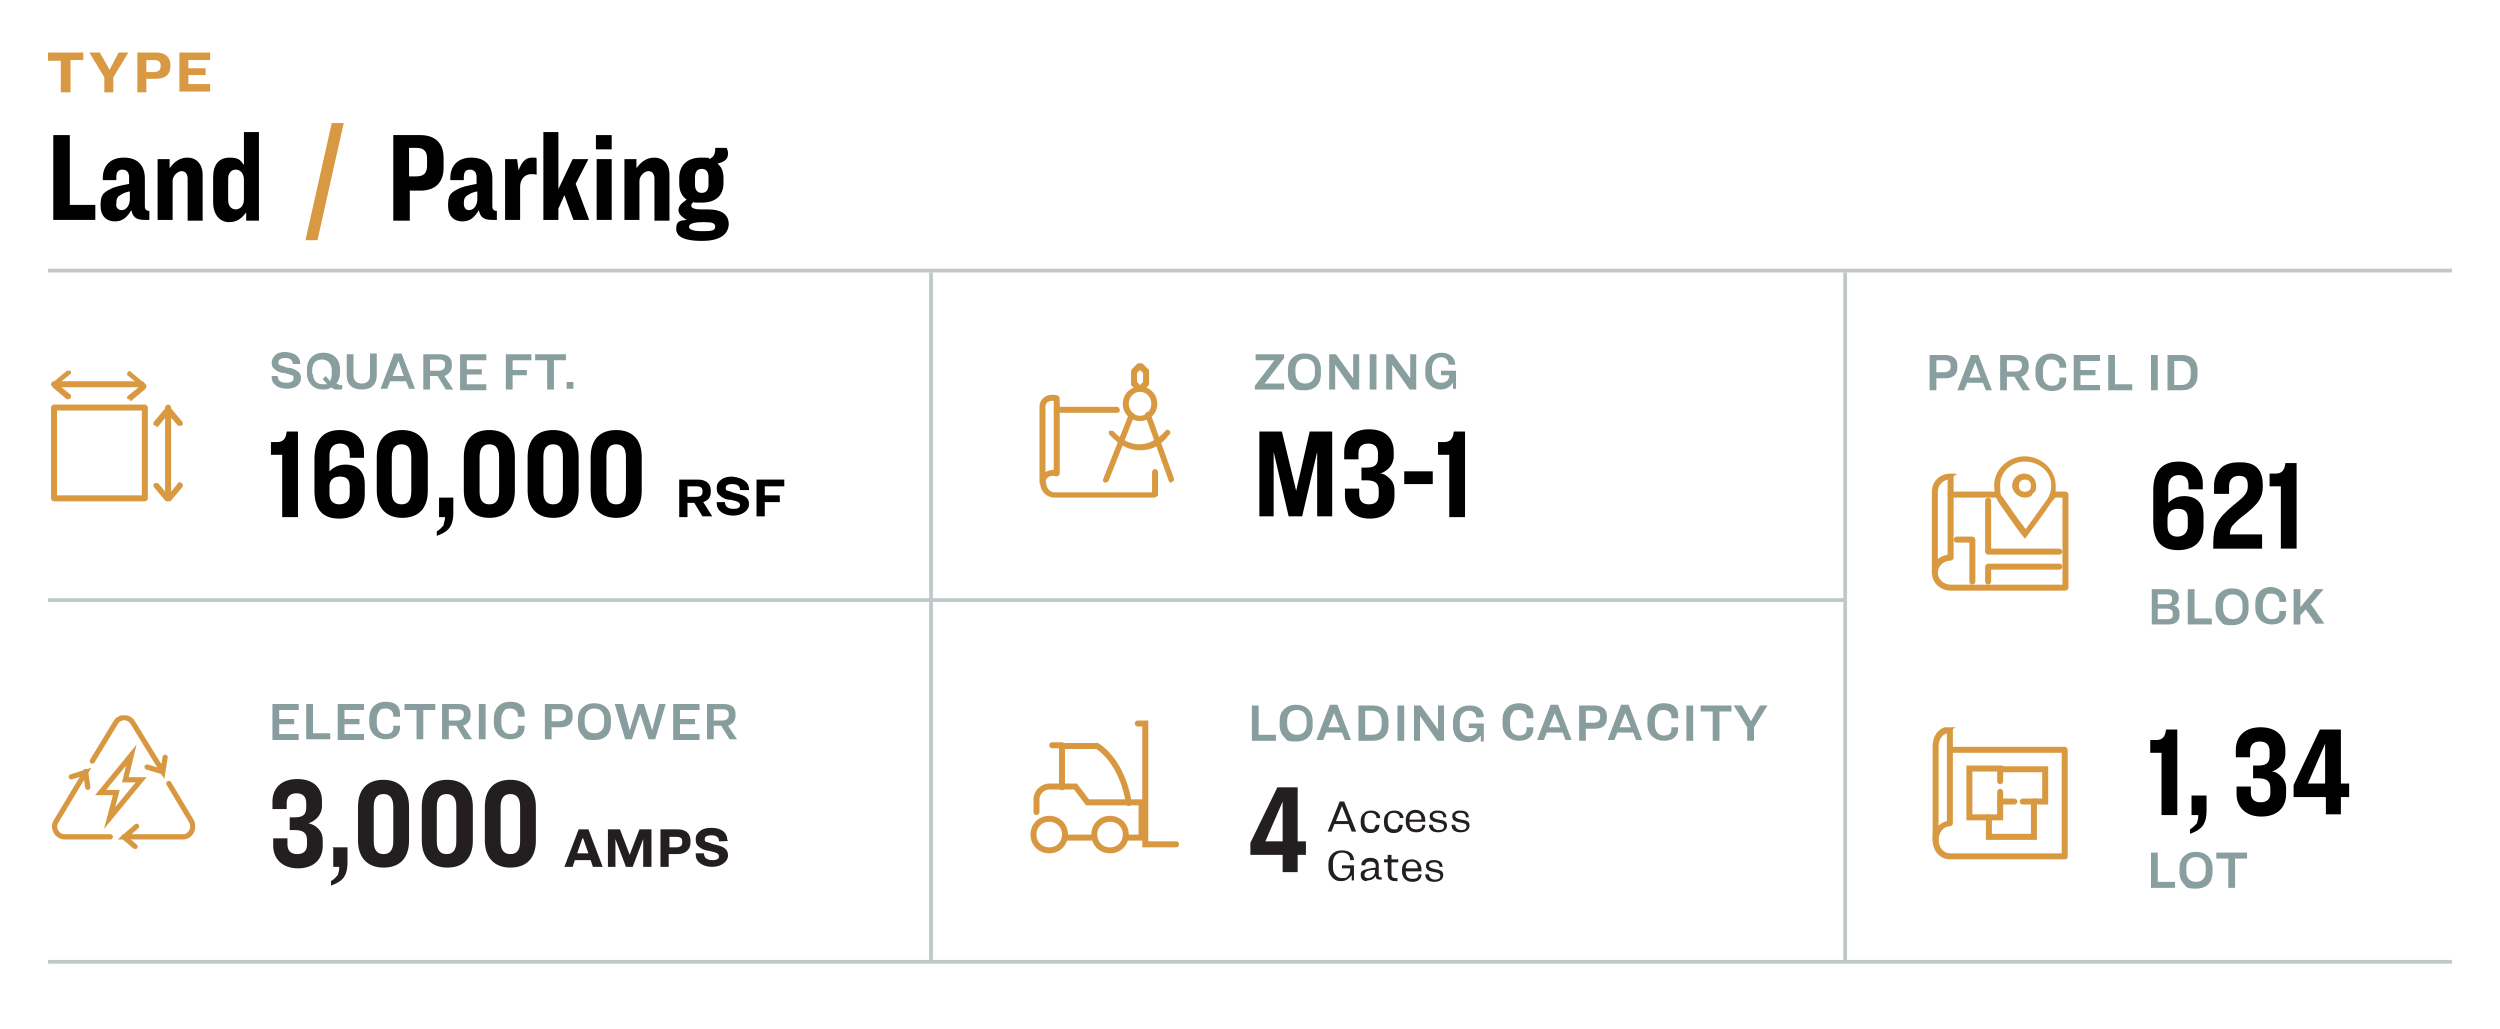 <?xml version="1.0" encoding="UTF-8"?>
<svg id="Layer_1" xmlns="http://www.w3.org/2000/svg" xmlns:xlink="http://www.w3.org/1999/xlink" version="1.1" viewBox="0 0 333.1 137.1">
  <!-- Generator: Adobe Illustrator 29.1.0, SVG Export Plug-In . SVG Version: 2.1.0 Build 142)  -->
  <defs>
    <style>
      .st0, .st1, .st2 {
        fill: none;
      }

      .st3 {
        fill: #899e9f;
      }

      .st4 {
        fill: #d99942;
      }

      .st5 {
        fill: #bfc7c8;
      }

      .st6 {
        fill: #d89941;
      }

      .st7 {
        fill: #231f20;
      }

      .st1 {
        stroke-width: .7px;
      }

      .st1, .st2 {
        stroke: #d89841;
        stroke-linecap: round;
        stroke-miterlimit: 10;
      }

      .st2 {
        stroke-width: .8px;
      }

      .st8 {
        clip-path: url(#clippath-17);
      }

      .st9 {
        clip-path: url(#clippath-19);
      }

      .st10 {
        clip-path: url(#clippath-11);
      }

      .st11 {
        clip-path: url(#clippath-16);
      }

      .st12 {
        clip-path: url(#clippath-18);
      }

      .st13 {
        clip-path: url(#clippath-10);
      }

      .st14 {
        clip-path: url(#clippath-15);
      }

      .st15 {
        clip-path: url(#clippath-13);
      }

      .st16 {
        clip-path: url(#clippath-14);
      }

      .st17 {
        clip-path: url(#clippath-12);
      }

      .st18 {
        clip-path: url(#clippath-30);
      }

      .st19 {
        clip-path: url(#clippath-27);
      }

      .st20 {
        clip-path: url(#clippath-29);
      }

      .st21 {
        clip-path: url(#clippath-26);
      }

      .st22 {
        clip-path: url(#clippath-28);
      }

      .st23 {
        clip-path: url(#clippath-20);
      }

      .st24 {
        clip-path: url(#clippath-21);
      }

      .st25 {
        clip-path: url(#clippath-22);
      }

      .st26 {
        clip-path: url(#clippath-23);
      }

      .st27 {
        clip-path: url(#clippath-24);
      }

      .st28 {
        clip-path: url(#clippath-1);
      }

      .st29 {
        clip-path: url(#clippath-3);
      }

      .st30 {
        clip-path: url(#clippath-4);
      }

      .st31 {
        clip-path: url(#clippath-2);
      }

      .st32 {
        clip-path: url(#clippath-7);
      }

      .st33 {
        clip-path: url(#clippath-6);
      }

      .st34 {
        clip-path: url(#clippath-9);
      }

      .st35 {
        clip-path: url(#clippath-8);
      }

      .st36 {
        clip-path: url(#clippath-5);
      }

      .st37 {
        fill: #889d9e;
      }

      .st38 {
        clip-path: url(#clippath);
      }
    </style>
    <clipPath id="clippath">
      <rect class="st0" x="138.1" y="48" width="18.7" height="18.7"/>
    </clipPath>
    <clipPath id="clippath-1">
      <rect class="st0" x="138.1" y="48" width="18.7" height="18.7"/>
    </clipPath>
    <clipPath id="clippath-2">
      <rect class="st0" x="138.1" y="48" width="18.7" height="18.7"/>
    </clipPath>
    <clipPath id="clippath-3">
      <rect class="st0" x="138.1" y="48" width="18.7" height="18.7"/>
    </clipPath>
    <clipPath id="clippath-4">
      <rect class="st0" x="138.1" y="48" width="18.7" height="18.7"/>
    </clipPath>
    <clipPath id="clippath-5">
      <rect class="st0" x="6.8" y="49.3" width="17.5" height="17.5"/>
    </clipPath>
    <clipPath id="clippath-6">
      <rect class="st0" x="6.8" y="49.3" width="17.5" height="17.5"/>
    </clipPath>
    <clipPath id="clippath-7">
      <rect class="st0" x="6.8" y="49.3" width="17.5" height="17.5"/>
    </clipPath>
    <clipPath id="clippath-8">
      <rect class="st0" x="6.8" y="49.3" width="17.5" height="17.5"/>
    </clipPath>
    <clipPath id="clippath-9">
      <rect class="st0" x="6.8" y="49.3" width="17.5" height="17.5"/>
    </clipPath>
    <clipPath id="clippath-10">
      <rect class="st0" x="6.8" y="49.3" width="17.5" height="17.5"/>
    </clipPath>
    <clipPath id="clippath-11">
      <rect class="st0" x="6.8" y="49.3" width="17.5" height="17.5"/>
    </clipPath>
    <clipPath id="clippath-12">
      <rect class="st0" x="257.4" y="60.6" width="18.2" height="18.1"/>
    </clipPath>
    <clipPath id="clippath-13">
      <rect class="st0" x="257.4" y="60.6" width="18.2" height="18.1"/>
    </clipPath>
    <clipPath id="clippath-14">
      <rect class="st0" x="257.4" y="60.6" width="18.2" height="18.1"/>
    </clipPath>
    <clipPath id="clippath-15">
      <rect class="st0" x="257.4" y="60.6" width="18.2" height="18.1"/>
    </clipPath>
    <clipPath id="clippath-16">
      <rect class="st0" x="257.4" y="60.6" width="18.2" height="18.1"/>
    </clipPath>
    <clipPath id="clippath-17">
      <rect class="st0" x="257.4" y="60.6" width="18.2" height="18.1"/>
    </clipPath>
    <clipPath id="clippath-18">
      <rect class="st0" x="257.4" y="60.6" width="18.2" height="18.1"/>
    </clipPath>
    <clipPath id="clippath-19">
      <rect class="st0" x="257.5" y="96.9" width="18" height="17.6"/>
    </clipPath>
    <clipPath id="clippath-20">
      <rect class="st0" x="257.5" y="96.9" width="18" height="17.6"/>
    </clipPath>
    <clipPath id="clippath-21">
      <rect class="st0" x="6.9" y="95.3" width="19.1" height="17.8"/>
    </clipPath>
    <clipPath id="clippath-22">
      <rect class="st0" x="6.9" y="95.3" width="19.1" height="17.8"/>
    </clipPath>
    <clipPath id="clippath-23">
      <rect class="st0" x="6.9" y="95.3" width="19.1" height="17.8"/>
    </clipPath>
    <clipPath id="clippath-24">
      <rect class="st0" x="6.9" y="95.3" width="19.1" height="17.8"/>
    </clipPath>
    <clipPath id="clippath-26">
      <rect class="st0" x="137.3" y="96" width="19.9" height="17.8"/>
    </clipPath>
    <clipPath id="clippath-27">
      <rect class="st0" x="137.3" y="96" width="19.9" height="17.8"/>
    </clipPath>
    <clipPath id="clippath-28">
      <rect class="st0" x="137.3" y="96" width="19.9" height="17.8"/>
    </clipPath>
    <clipPath id="clippath-29">
      <rect class="st0" x="137.3" y="96" width="19.9" height="17.8"/>
    </clipPath>
    <clipPath id="clippath-30">
      <rect class="st0" x="137.3" y="96" width="19.9" height="17.8"/>
    </clipPath>
  </defs>
  <path class="st6" d="M151.9,52.2h0c-.1,0-.2,0-.3,0l-.8-.8c-.1,0-.1-.2-.1-.3v-1.6c0,0,0-.2.1-.3l.8-.8c.1,0,.4,0,.6,0l.8.8c.1,0,.1.2.1.3v1.6c0,0,0,.2-.1.3l-.8.8c0,0-.2,0-.3,0ZM151.5,50.9l.4.4.4-.4v-1.2l-.4-.4-.4.4v1.2Z"/>
  <path class="st6" d="M147.3,64.3h-.1c-.2,0-.3-.3-.2-.5l3.4-8.6c.1-.2.3-.3.5-.2s.3.3.2.5l-3.4,8.6c0,0-.2.2-.4.2Z"/>
  <g>
    <g class="st38">
      <path class="st6" d="M156.1,64.3c-.2,0-.3,0-.4-.3l-3.1-8.6c-.1-.2,0-.4.2-.5s.4,0,.5.2l3.1,8.6c.1.2,0,.4-.2.5,0,0-.1,0-.1,0Z"/>
    </g>
    <g class="st28">
      <path class="st6" d="M151.9,56.1c-1.3,0-2.3-1-2.3-2.3s1-2.3,2.3-2.3,2.3,1,2.3,2.3-1,2.3-2.3,2.3ZM151.9,52.2c-.8,0-1.5.7-1.5,1.6s.7,1.6,1.5,1.6,1.5-.7,1.5-1.6-.7-1.6-1.5-1.6Z"/>
    </g>
    <g class="st31">
      <path class="st6" d="M151.9,60c-1.5,0-2.8-.7-4.1-2.1-.1-.2-.1-.4,0-.5.2,0,.4,0,.5,0,1.1,1.2,2.3,1.8,3.5,1.8s2.4-.6,3.5-1.8c.1-.2.4-.2.5,0,.2,0,.2.4,0,.5-1.1,1.5-2.4,2.1-3.9,2.1Z"/>
    </g>
    <g class="st29">
      <path class="st6" d="M138.9,64.7c-.2,0-.4-.2-.4-.4v-10.1c0-.9.7-1.6,1.7-1.6s1,.3,1,.8v9.7c0,.3-.5.5-.7.3h-.3c-.5,0-.9.4-.9.9s-.2.4-.4.4ZM140.4,63.2h0ZM140.4,63.2h0ZM140.2,53.4c-.4,0-.9.2-.9.8v8.7c.3-.2.7-.3,1.1-.3v-9.2h-.2Z"/>
    </g>
  </g>
  <path class="st6" d="M148.8,55h-8c-.2,0-.4-.2-.4-.4s.2-.4.4-.4h8c.2,0,.4.2.4.4s0,.4-.4.4Z"/>
  <g class="st30">
    <path class="st6" d="M153.8,66.3h-13.3c-1.1,0-1.9-.9-1.9-1.9s.2-.4.4-.4.4.2.4.4c0,.6.5,1.2,1.1,1.2h13v-2.7c0-.2.2-.4.4-.4s.4.2.4.4v3.1c0,0-.3.3-.5.3Z"/>
  </g>
  <g>
    <path class="st3" d="M40,48.5h0c0,0-1,0-1,0h0c0-.5-.3-.8-1-.8s-.9.3-.9.6,0,.3.3.4c.2,0,.5.2.9.3.7,0,1.1.3,1.4.5.3.2.4.5.4.9,0,.9-.8,1.4-1.9,1.4s-2-.6-2-1.5v-.2h.8c0,.6.4.9,1.1.9s1-.2,1-.6,0-.3-.2-.4c-.2,0-.5-.2-1-.3-.6,0-1.1-.3-1.3-.5-.3-.2-.4-.5-.4-.9s.2-.7.5-1,.8-.4,1.4-.4c1.3.1,1.9.7,1.9,1.5Z"/>
    <path class="st3" d="M45.5,51.9c0,0-.3,0-.5,0-.3,0-.6,0-.8-.3-.3.2-.7.3-1.1.3-.7,0-1.2-.2-1.6-.6s-.6-.9-.6-1.6v-.5c0-.7.2-1.2.6-1.6s.9-.6,1.6-.6,1.2.2,1.6.6.6.9.6,1.6v.5c0,.6-.2,1.1-.5,1.4.2,0,.3.2.5.2h.3v.5h0ZM41.7,49.8c0,.9.5,1.4,1.3,1.4s.4,0,.6,0l-.6-.7.4-.4.6.7c0-.2.2-.5.2-.8v-.7c0-.8-.5-1.4-1.3-1.4s-1.3.5-1.3,1.4v.6h0Z"/>
    <path class="st3" d="M46.2,47.2h.9v2.8c0,.7.4,1.1,1.1,1.1s1.1-.4,1.1-1.1v-2.9h.9v2.9c0,1.2-.7,1.9-2,1.9s-2-.7-2-1.9v-2.8Z"/>
    <path class="st3" d="M54.5,51.8l-.4-1h-2.1l-.4,1h-.9l1.8-4.7h1l1.8,4.7h-.8ZM53.1,48.1l-.8,2h1.5l-.7-2h0Z"/>
    <path class="st3" d="M57.3,50.1v1.8h-.9v-4.7h2.2c1.1,0,1.6.5,1.6,1.3v.3c0,.6-.4,1.1-1,1.3l1.2,1.8h-1l-1.1-1.8s-1,0-1,0ZM57.3,47.9v1.5h1.1c.6,0,.9-.3.9-.7v-.2c0-.4-.3-.6-.8-.6h-1.2Z"/>
    <path class="st3" d="M61.3,47.2h3.5v.8h-2.6v1.2h2v.7h-2v1.3h2.6v.8h-3.5s0-4.8,0-4.8Z"/>
    <path class="st3" d="M67.4,47.2h3.4v.8h-2.5v1.3h1.9v.7h-1.9v1.9h-.9v-4.7Z"/>
    <path class="st3" d="M71.3,47.2h4.1v.8h-1.6v3.9h-.9v-3.9h-1.6v-.8Z"/>
    <path class="st3" d="M75.5,50.9h.9v.9h-.9v-.9Z"/>
  </g>
  <g>
    <path d="M36.1,60.5v-1.6h.8c.8,0,1.2-.4,1.3-1.4h1.5v11.4h-2.1v-8.3h-1.5Z"/>
    <path d="M41.9,65.4v-4.3c0-2.5,1.2-3.8,3.4-3.8s3.2,1.4,3.2,2.9v.8h-1.9v-.5c0-1-.5-1.4-1.3-1.4s-1.4.5-1.4,1.6v2.1c.5-.5,1.2-.9,2.1-.9,1.7,0,2.6,1,2.6,2.6v1.4c0,2-1.2,3.2-3.4,3.2-2.2,0-3.3-1.2-3.3-3.7ZM46.6,65.8v-1c0-1-.5-1.3-1.3-1.3s-1.4.4-1.4,1.3v1c0,1,.6,1.4,1.3,1.4.8,0,1.4-.4,1.4-1.4Z"/>
    <path d="M57,60.9v4.5c0,2.4-1.3,3.6-3.4,3.6s-3.4-1.3-3.4-3.6v-4.5c0-2.4,1.3-3.6,3.4-3.6,2,0,3.4,1.2,3.4,3.6ZM52.2,60.9v4.6c0,1.1.4,1.7,1.3,1.7s1.3-.6,1.3-1.7v-4.6c0-1.1-.4-1.7-1.3-1.7s-1.3.6-1.3,1.7Z"/>
    <path d="M58.4,66.3h2v2c0,2.1-.9,2.6-2.2,3.1v-.6c.5-.3.7-.6.9-.8,0-.3.2-.6.2-1.1h-.8v-2.6h-.1Z"/>
    <path d="M68.6,60.9v4.5c0,2.4-1.3,3.6-3.4,3.6s-3.4-1.3-3.4-3.6v-4.5c0-2.4,1.3-3.6,3.4-3.6,2.1,0,3.4,1.2,3.4,3.6ZM63.9,60.9v4.6c0,1.1.4,1.7,1.3,1.7s1.3-.6,1.3-1.7v-4.6c0-1.1-.4-1.7-1.3-1.7s-1.3.6-1.3,1.7Z"/>
    <path d="M77.1,60.9v4.5c0,2.4-1.3,3.6-3.4,3.6s-3.4-1.3-3.4-3.6v-4.5c0-2.4,1.3-3.6,3.4-3.6,2.1,0,3.4,1.2,3.4,3.6ZM72.4,60.9v4.6c0,1.1.4,1.7,1.3,1.7s1.3-.6,1.3-1.7v-4.6c0-1.1-.4-1.7-1.3-1.7s-1.3.6-1.3,1.7Z"/>
    <path d="M85.5,60.9v4.5c0,2.4-1.3,3.6-3.4,3.6s-3.4-1.3-3.4-3.6v-4.5c0-2.4,1.3-3.6,3.4-3.6,2.1,0,3.4,1.2,3.4,3.6ZM80.8,60.9v4.6c0,1.1.4,1.7,1.3,1.7s1.3-.6,1.3-1.7v-4.6c0-1.1-.4-1.7-1.3-1.7s-1.3.6-1.3,1.7Z"/>
  </g>
  <g>
    <path d="M91.6,67.1v1.8h-1.1v-5h2.5c1.1,0,1.7.6,1.7,1.4v.3c0,.7-.4,1.1-1,1.3l1.2,1.9h-1.3l-1.1-1.8h-.9ZM91.6,64.8v1.4h1.1c.6,0,.9-.2.9-.6v-.2c0-.4-.2-.6-.8-.6,0,0-1.2,0-1.2,0Z"/>
    <path d="M99.8,65.3h0c0,0-1.2,0-1.2,0h0c0-.5-.3-.8-1-.8s-.9.2-.9.5,0,.3.3.4c.2,0,.5.2.9.3,1.5.3,1.9.7,1.9,1.5s-.9,1.5-2.1,1.5-2.2-.6-2.2-1.6v-.2h1.1c0,.6.4.9,1.1.9s.9-.2.9-.5-.2-.5-1.2-.7c-.7,0-1.2-.3-1.5-.6-.3-.2-.4-.5-.4-1s.2-.8.6-1.1c.4-.3.9-.4,1.5-.4,1.5.2,2.2.8,2.2,1.7Z"/>
    <path d="M100.7,63.9h3.8v.9h-2.6v1.2h2v.9h-2v1.9h-1.1v-4.9h-.1Z"/>
  </g>
  <g>
    <path class="st3" d="M167.3,47.2h3.8v.5l-2.6,3.4h2.6v.8h-3.9v-.5l2.6-3.4h-2.5v-.8h0Z"/>
    <path class="st3" d="M176,49.3v.5c0,1.4-.8,2.2-2.2,2.2s-1.2-.2-1.6-.6c-.4-.4-.6-.9-.6-1.6v-.5c0-.7.2-1.3.6-1.6.4-.4.9-.6,1.6-.6,1.4,0,2.2.7,2.2,2.2ZM172.6,49.2v.5c0,.9.5,1.4,1.3,1.4s1.3-.5,1.3-1.4v-.5c0-.9-.5-1.4-1.3-1.4s-1.3.5-1.3,1.4Z"/>
    <path class="st3" d="M177.1,47.2h.9l2.3,3.2h0v-3.2h.8v4.7h-.9l-2.3-3.3h0v3.3h-.8v-4.7Z"/>
    <path class="st3" d="M182.5,47.2h.9v4.7h-.9v-4.7Z"/>
    <path class="st3" d="M184.7,47.2h.9l2.3,3.2h0v-3.2h.8v4.7h-.9l-2.3-3.3h0v3.3h-.8v-4.7Z"/>
    <path class="st3" d="M193.9,48.6h0c0,0-.9,0-.9,0h0c0-.6-.3-1-1-1s-1.2.6-1.2,1.4v.6c0,.9.5,1.4,1.2,1.4s1.1-.4,1.1-1h0c0,0-1.1,0-1.1,0v-.6h2v2.4h-.4v-.8c-.4.5-.8.9-1.7.9s-2-.8-2-2.1v-.6c0-1.3.8-2.2,2.2-2.2,1.2,0,1.8.8,1.8,1.6Z"/>
  </g>
  <g>
    <path d="M167.8,57.5h3l1.9,7.9h0l1.8-7.9h3v11.3h-2v-8.6h0l-2,8.6h-1.8l-2-8.6h0v8.6h-1.9v-11.3Z"/>
    <path d="M185.7,60.2v.6c0,1.2-.9,2-1.8,2.3.5,0,.9.3,1.3.7.4.4.6.9.6,1.6v.7c0,1.8-1.2,3-3.3,3s-3.3-1.3-3.3-3v-1h1.9v.8c0,.8.4,1.3,1.3,1.3s1.3-.5,1.3-1.2v-.7c0-.9-.5-1.3-1.6-1.3h-.7v-1.7h.7c1.1,0,1.5-.4,1.5-1.3v-.6c0-.8-.4-1.3-1.3-1.3s-1.3.5-1.3,1.3v.8h-1.9v-1c0-1.7,1.1-3,3.3-3,2.3,0,3.3,1.3,3.3,3Z"/>
    <path d="M187.1,62.8h3.8v1.7h-3.8v-1.7Z"/>
    <path d="M191.6,60.5v-1.6h.8c.8,0,1.2-.4,1.3-1.4h1.5v11.4h-2.1v-8.3h-1.5Z"/>
  </g>
  <g>
    <g class="st36">
      <path class="st6" d="M19.3,66.8H7.2c-.2,0-.4-.2-.4-.4v-12.1c0-.2.2-.4.4-.4h12.1c.2,0,.4.2.4.4v12.1c0,.2-.2.4-.4.4ZM7.6,66h11.3v-11.3H7.6v11.3Z"/>
    </g>
    <g class="st33">
      <path class="st6" d="M22.4,66.4c-.2,0-.4-.2-.4-.4v-11.7c0-.2.2-.4.4-.4s.4.2.4.4v11.7c0,.2-.2.4-.4.4Z"/>
    </g>
    <g class="st32">
      <path class="st6" d="M20.8,56.7c-.1,0-.2,0-.2,0-.2,0-.2-.4-.1-.5l1.6-1.9c.1,0,.2,0,.3,0h0c.1,0,.2,0,.3,0l1.6,1.9c.1.2.1.4-.1.5s-.4,0-.5,0l-1.3-1.5-1.3,1.6c-.1,0-.2.1-.3.1Z"/>
    </g>
    <g class="st35">
      <path class="st6" d="M22.4,66.8c-.1,0-.2,0-.3,0l-1.6-1.9c-.1-.2-.1-.4.1-.5s.4,0,.5,0l1.3,1.6,1.3-1.6c.1-.2.4-.2.5,0,.2,0,.2.4.1.5l-1.6,1.9c0,0-.2,0-.3,0Z"/>
    </g>
    <g class="st34">
      <path class="st6" d="M18.9,51.6H7.2c-.2,0-.4-.2-.4-.4s.2-.4.4-.4h11.7c.2,0,.4.2.4.4s-.2.4-.4.4Z"/>
    </g>
    <g class="st13">
      <path class="st6" d="M9.1,53.2c-.1,0-.2,0-.2,0l-1.9-1.6c0,0,0-.2,0-.3s0-.2,0-.3l1.9-1.6c.2,0,.4,0,.5,0,.1.2.1.4-.1.5l-1.6,1.3,1.6,1.3c.2,0,.2.4.1.5,0,0,0,.2-.3.2Z"/>
    </g>
    <g class="st10">
      <path class="st6" d="M17.3,53.2c-.1,0-.2,0-.3,0-.1-.2-.1-.4.1-.5l1.6-1.3-1.6-1.3c-.2,0-.2-.4-.1-.5.1-.2.4-.2.5,0l1.9,1.6c.1,0,.1.2.1.3s-.1.2-.1.3l-1.9,1.6c0,0-.1,0-.2,0Z"/>
    </g>
  </g>
  <rect class="st5" x="6.4" y="35.8" width="320.3" height=".5"/>
  <rect class="st5" x="6.4" y="79.7" width="239.5" height=".5"/>
  <rect class="st5" x="6.4" y="127.9" width="320.3" height=".5"/>
  <rect class="st5" x="123.8" y="36.3" width=".5" height="91.9"/>
  <g>
    <g>
      <path class="st3" d="M257.1,47.3h2.1c1,0,1.6.5,1.6,1.4v.3c0,.9-.6,1.4-1.6,1.4h-1.2v1.6h-.9v-4.7ZM258,48v1.6h1c.6,0,.9-.3.9-.7v-.2c0-.4-.2-.7-.9-.7,0,0-1,0-1,0Z"/>
      <path class="st3" d="M264.6,52l-.4-1h-2.1l-.4,1h-.9l1.8-4.7h1l1.8,4.7h-.8ZM263.2,48.3l-.8,2h1.5l-.7-2h0Z"/>
      <path class="st3" d="M267.4,50.2v1.8h-.9v-4.7h2.2c1.1,0,1.6.5,1.6,1.3v.3c0,.6-.4,1.1-1,1.3l1.2,1.8h-1l-1.1-1.8s-1,0-1,0ZM267.4,48v1.5h1.1c.6,0,.9-.3.9-.7v-.2c0-.4-.3-.6-.8-.6h-1.2Z"/>
      <path class="st3" d="M275.3,48.8v.2h-.9v-.2c0-.5-.4-.9-1-.9s-.7,0-.9.4c-.2.3-.3.6-.3,1v.7c0,.8.4,1.4,1.2,1.4s1-.4,1-.9v-.2h.9v.2c0,.9-.6,1.6-1.9,1.6s-2.2-.9-2.2-2.2v-.6c0-1.3.8-2.2,2.2-2.2,1.2.1,1.9.8,1.9,1.7Z"/>
      <path class="st3" d="M276.3,47.3h3.5v.8h-2.6v1.2h2v.7h-2v1.3h2.6v.7h-3.5v-4.7Z"/>
      <path class="st3" d="M280.9,47.3h.9v3.9h2.3v.8h-3.2v-4.7h0Z"/>
      <path class="st3" d="M286.6,47.3h.9v4.7h-.9v-4.7Z"/>
      <path class="st3" d="M288.8,47.3h1.9c1.4,0,2.1.8,2.1,2.1v.6c0,1.2-.7,2-2.1,2h-1.9v-4.7ZM289.7,48.1v3.2h.9c.9,0,1.3-.5,1.3-1.4v-.4c0-.8-.4-1.4-1.3-1.4,0,0-.9,0-.9,0Z"/>
    </g>
    <path class="st6" d="M266.1,66.3h-6.2c-.2,0-.4-.2-.4-.4s.2-.4.4-.4h6.2c.2,0,.4.2.4.4s-.2.4-.4.4Z"/>
    <g>
      <g class="st17">
        <path class="st6" d="M257.8,76.7c-.2,0-.4-.2-.4-.4v-10.8c0-1.2.9-2.4,2.5-2.4s.4.2.4.4v10.8c0,.2-.2.4-.4.4-1,0-1.7.8-1.7,1.6,0,.2,0,.4-.4.4ZM259.5,63.9c-.8.2-1.3.9-1.3,1.6v9c.3-.3.8-.5,1.3-.6v-10Z"/>
      </g>
      <g class="st15">
        <path class="st6" d="M275.2,78.7h-15.3c-1.4,0-2.5-1.1-2.5-2.4s.2-.4.4-.4.4.2.4.4c0,.9.8,1.6,1.7,1.6h14.9v-11.6h-1.3c-.2,0-.4-.2-.4-.4s.2-.4.4-.4h1.7c.2,0,.4.2.4.4v12.4c0,.2-.2.4-.4.4Z"/>
      </g>
      <g class="st16">
        <path class="st6" d="M262.8,77.9c-.2,0-.4-.2-.4-.4v-5.2h-1.7c-.2,0-.4-.2-.4-.4s.2-.4.4-.4h2.1c.2,0,.4.2.4.4v5.6c0,.2-.2.4-.4.4Z"/>
      </g>
    </g>
    <g>
      <g class="st14">
        <path class="st6" d="M274.4,73.9h-9.5c-.2,0-.4-.2-.4-.4v-6.8c0-.2.2-.4.4-.4s.4.2.4.4v6.4h9.1c.2,0,.4.2.4.4s-.2.4-.4.4Z"/>
      </g>
      <g class="st11">
        <path class="st6" d="M264.9,77.9c-.2,0-.4-.2-.4-.4v-2c0-.2.2-.4.4-.4h9.5c.2,0,.4.2.4.4s-.2.4-.4.4h-9.1v1.6c0,.2-.2.4-.4.4Z"/>
      </g>
      <g class="st8">
        <path class="st6" d="M269.8,71.8l-.3-.4c-.1,0-2.6-3.6-3.1-4.3-.6-.9-.7-1.6-.7-2.4,0-2.2,1.9-3.9,4.1-3.9s4.1,1.8,4.1,3.9-.1,1.5-.7,2.4c-.5.8-3,4.2-3.1,4.3l-.3.4ZM269.8,61.5c-1.8,0-3.3,1.4-3.3,3.1s.1,1.2.6,2c.4.6,2,2.9,2.8,3.9.7-1,2.4-3.3,2.8-3.9.5-.7.6-1.3.6-2,0-1.7-1.6-3.1-3.5-3.1Z"/>
      </g>
      <g class="st12">
        <path class="st6" d="M269.8,66.3c-.5,0-.9-.2-1.2-.5-.3-.3-.5-.7-.5-1.1,0-.9.7-1.6,1.6-1.6h0c.9,0,1.6.7,1.6,1.6s-.2.8-.5,1.1c0,.3-.5.5-1,.5ZM269.8,63.9c-.5,0-.8.3-.8.8s.1.4.2.6c.3.3.9.3,1.2,0,.1,0,.2-.3.2-.6,0-.5-.3-.8-.8-.8h0Z"/>
      </g>
    </g>
    <g>
      <path d="M286.9,69.6v-4.3c0-2.5,1.2-3.8,3.4-3.8s3.2,1.4,3.2,2.9v.8h-1.9v-.5c0-1-.5-1.4-1.3-1.4s-1.4.5-1.4,1.6v2.1c.5-.5,1.2-.9,2.1-.9,1.7,0,2.6,1,2.6,2.6v1.4c0,2-1.2,3.2-3.4,3.2-2.2,0-3.3-1.2-3.3-3.7ZM291.5,70.1v-1c0-1-.5-1.3-1.3-1.3s-1.4.4-1.4,1.3v1c0,1,.6,1.4,1.3,1.4s1.4-.4,1.4-1.4Z"/>
      <path d="M301.5,64.7c0,1.6-.5,2.4-2.7,4.1-.7.5-1.1,1-1.4,1.3-.2.3-.3.7-.3,1.1h4.3v1.9h-6.5v-.7c0-2.2.4-3.2,2.7-5.1,1.5-1.2,1.9-1.6,1.9-2.6s-.4-1.3-1.2-1.3-1.3.5-1.3,1.4v1h-2v-1.1c0-.9.3-1.6.8-2.2.5-.6,1.4-.9,2.5-.9,2.6-.1,3.2,1.4,3.2,3.1Z"/>
      <path d="M302.4,64.7v-1.6h.8c.8,0,1.2-.4,1.3-1.4h1.5v11.4h-2.1v-8.3h-1.5Z"/>
    </g>
    <g>
      <path class="st3" d="M286.6,78.5h2.3c.9,0,1.4.5,1.4,1.1h0c0,.7-.3,1-.8,1.1h0c.6,0,.9.5.9,1v.3c0,.7-.5,1.2-1.4,1.2h-2.3v-4.7h-.1ZM287.5,79.2v1.3h1.2c.5,0,.7-.2.7-.6v-.2c0-.3-.3-.5-.7-.5,0,0-1.2,0-1.2,0ZM287.5,81.2v1.3h1.3c.5,0,.7-.2.7-.6v-.2c0-.4-.3-.6-.8-.6h-1.2Z"/>
      <path class="st3" d="M291.5,78.5h.9v3.9h2.3v.8h-3.2v-4.7h0Z"/>
      <path class="st3" d="M299.6,80.6v.5c0,1.4-.8,2.2-2.2,2.2s-1.2-.2-1.6-.6-.6-.9-.6-1.6v-.5c0-.7.2-1.3.6-1.6.4-.4.9-.6,1.6-.6,1.4,0,2.2.8,2.2,2.2ZM296.2,80.6v.5c0,.9.5,1.4,1.3,1.4s1.3-.5,1.3-1.4v-.5c0-.9-.5-1.4-1.3-1.4s-1.3.5-1.3,1.4Z"/>
      <path class="st3" d="M304.6,80v.2h-.9v-.2c0-.5-.4-.9-1-.9s-.7,0-.9.4c-.2.3-.3.6-.3,1v.6c0,.8.4,1.4,1.2,1.4s1-.4,1-.9v-.2h.9v.2c0,.9-.6,1.6-1.9,1.6s-2.2-.9-2.2-2.2v-.6c0-1.3.8-2.2,2.2-2.2,1.3.2,1.9,1,1.9,1.8Z"/>
      <path class="st3" d="M308.6,83.2s-.9-1.4-1.4-2l-.7.8v1.2h-.9v-4.7h.9v2.4l2-2.4h1.1l-1.7,2c.1.2.3.4.5.7.2.3.4.6.6.9s.4.5.5.7.2.3.2.3h-1.1Z"/>
    </g>
    <g>
      <g class="st9">
        <path class="st6" d="M257.9,112.3c-.2,0-.4-.2-.4-.4v-12.5c0-1.3.8-2.6,2.3-2.6s.4.2.4.4v12.5c0,.2-.2.4-.4.4-.9,0-1.5.9-1.5,1.8s-.2.4-.4.4ZM259.4,97.7c-.7.2-1.1,1-1.1,1.7v10.6c.3-.3.7-.5,1.1-.6v-11.7Z"/>
      </g>
      <g class="st23">
        <path class="st6" d="M275.1,114.5h-15.3c-1.3,0-2.3-1.1-2.3-2.6s.2-.4.4-.4.4.2.4.4c0,1,.7,1.8,1.5,1.8h14.9v-13.4h-14.9c-.2,0-.4-.2-.4-.4s.2-.4.4-.4h15.3c.2,0,.4.2.4.4v14.2c0,.2-.1.4-.4.4Z"/>
      </g>
    </g>
    <path class="st6" d="M266.9,109.3h-4.9v-7.3h4.9v2.1c0,.2-.2.4-.4.4s-.4-.2-.4-.4v-1.3h-3.3v5.7h3.3v-3c0-.2.2-.4.4-.4s.4.2.4.4v3.8Z"/>
    <path class="st6" d="M272.9,107.2h-1.9c-.2,0-.4-.2-.4-.4s.2-.4.4-.4h1.1v-3.5h-5.6c-.2,0-.4-.2-.4-.4s.2-.4.4-.4h6.4v5.1Z"/>
    <path class="st6" d="M271.4,111.9h-6.8v-3c0-.2.2-.4.4-.4s.4.2.4.4v2.2h5.2v-3.9h-1.1c-.2,0-.4-.2-.4-.4s.2-.4.4-.4h1.9v5.5Z"/>
    <path class="st6" d="M268.4,107.2h-1.9c-.2,0-.4-.2-.4-.4s.2-.4.4-.4h1.9c.2,0,.4.2.4.4s-.2.4-.4.4Z"/>
    <g>
      <path d="M286.5,100.2v-1.6h.8c.8,0,1.2-.4,1.3-1.4h1.5v11.4h-2.1v-8.3h-1.5Z"/>
      <path d="M292,106h2v2c0,2.1-.9,2.6-2.2,3.1v-.6c.5-.3.7-.6.9-.8.1-.3.2-.6.2-1.1h-.9v-2.6Z"/>
      <path d="M304.5,99.9v.6c0,1.2-.9,2-1.8,2.3.5,0,.9.3,1.3.7.4.4.6.9.6,1.6v.7c0,1.8-1.2,3-3.3,3s-3.3-1.3-3.3-3v-1h1.9v.8c0,.8.4,1.3,1.3,1.3s1.3-.5,1.3-1.2v-.7c0-.9-.5-1.3-1.6-1.3h-.7v-1.7h.7c1.1,0,1.5-.4,1.5-1.3v-.6c0-.8-.4-1.3-1.3-1.3s-1.3.5-1.3,1.3v.8h-1.9v-1c0-1.7,1.1-3,3.3-3,2.2,0,3.3,1.3,3.3,3Z"/>
      <path d="M309.1,97.2h2.8v7.2h1.1v1.8h-1.1v2.3h-2v-2.3h-4.3v-1.6l3.5-7.4ZM309.8,104.4v-5.3l-2.3,5.3h2.3Z"/>
    </g>
    <g>
      <path class="st3" d="M286.6,113.6h.9v3.9h2.3v.8h-3.2v-4.7h0Z"/>
      <path class="st3" d="M294.8,115.7v.5c0,1.4-.8,2.2-2.2,2.2s-1.2-.2-1.6-.6-.6-.9-.6-1.6v-.5c0-.7.2-1.3.6-1.6.4-.4.9-.6,1.6-.6,1.3,0,2.2.8,2.2,2.2ZM291.3,115.6v.5c0,.9.5,1.4,1.3,1.4s1.3-.5,1.3-1.4v-.5c0-.9-.5-1.4-1.3-1.4s-1.3.5-1.3,1.4Z"/>
      <path class="st3" d="M295.3,113.6h4.1v.8h-1.6v3.9h-.9v-3.9h-1.6v-.8Z"/>
    </g>
  </g>
  <g>
    <path class="st4" d="M6.4,7h4.7v1h-1.7v4.3h-1.3v-4.2h-1.7v-1.1Z"/>
    <path class="st4" d="M11.9,7h1.4l1.3,2.3,1.2-2.3h1.3l-2,3.3v2h-1.2v-2l-2-3.3Z"/>
    <path class="st4" d="M18.3,7h2.5c1.2,0,1.9.6,1.9,1.6v.3c0,1-.7,1.6-1.9,1.6h-1.3v1.8h-1.2v-5.3ZM19.5,8v1.6h1c.6,0,.9-.3.9-.7v-.2c0-.4-.2-.7-.9-.7h-1Z"/>
    <path class="st4" d="M23.9,7h4.1v1h-2.9v1.1h2.3v.9h-2.3v1.2h2.9v1h-4.1v-5.2Z"/>
  </g>
  <g>
    <path d="M7.1,18h2.2v9.3h3.4v2h-5.6v-11.3Z"/>
    <path d="M15.3,29.5c-1.1,0-1.9-.7-1.9-2.1s.3-1.7,1.3-2.2c.5-.3,1.4-.5,2.5-.7v-.9c0-.6-.3-1-.9-1s-.8.4-.8,1v.4h-1.8v-.3c0-1.5.9-2.7,2.8-2.7s2.8,1.1,2.8,2.8v3.7c0,.4.2.6.6.6v1.2h-.6c-1.1,0-1.6-.3-1.8-1.3-.6,1-1.2,1.5-2.2,1.5ZM16.2,28c.6,0,1.1-.6,1.1-1.5v-1c-.5.1-.8.2-1.1.4-.6.3-.7.6-.7,1.2-.1.5.2.9.7.9Z"/>
    <path d="M20.9,21.2h1.7v1.2c.6-.8,1.3-1.4,2.4-1.4s2,.8,2,2.3v6.1h-2v-5.6c0-.6-.3-1-.8-1s-1.2.6-1.2,1.3v5.2h-2v-8.1h-.1Z"/>
    <path d="M32.5,17.6h2v11.8h-1.7v-1.1c-.6.8-1.2,1.3-2.3,1.3s-2.1-.9-2.1-2.6v-3.4c0-1.7.8-2.6,2.2-2.6s1.5.5,1.9,1v-4.4ZM30.4,23.8v2.9c0,.7.4,1.2,1,1.2s1.1-.5,1.1-1.3v-2.7c0-.8-.5-1.3-1.1-1.3s-1,.5-1,1.2Z"/>
  </g>
  <path class="st4" d="M44.2,16.4h1.6l-3.5,15.6h-1.6l3.5-15.6Z"/>
  <g>
    <path d="M52.4,18h3.6c2,0,3.1,1.1,3.1,3v1.4c0,1.9-1.1,3-3.1,3h-1.4v4h-2.2s0-11.4,0-11.4ZM54.5,19.8v3.7h1c1,0,1.4-.5,1.4-1.4v-1c0-.9-.4-1.4-1.4-1.4h-1Z"/>
    <path d="M61.6,29.5c-1.1,0-1.9-.7-1.9-2.1s.3-1.7,1.3-2.2c.5-.3,1.4-.5,2.5-.7v-.9c0-.6-.3-1-.9-1s-.8.4-.8,1v.4h-1.8v-.3c0-1.5.9-2.7,2.8-2.7s2.8,1.1,2.8,2.8v3.7c0,.4.2.6.6.6v1.2h-.6c-1.1,0-1.6-.3-1.8-1.3-.6,1-1.2,1.5-2.2,1.5ZM62.5,28c.6,0,1.1-.6,1.1-1.5v-1c-.5.1-.8.2-1.1.4-.6.3-.7.6-.7,1.2,0,.5.2.9.7.9Z"/>
    <path d="M67.2,21.2h1.7l.2,1.5c.4-1.1.9-1.7,1.8-1.7s.4,0,.6.1v2.2c-.2-.1-.4-.1-.7-.1-.9,0-1.5.7-1.5,1.7v4.4h-2v-8.1h0Z"/>
    <path d="M72.4,17.6h2v7.6l1.9-4h2.1l-1.7,3.3,1.8,4.8h-2.1l-1.2-3.3-.8,1.8v1.5h-2s0-11.7,0-11.7Z"/>
    <path d="M79.4,18h2.1v1.9h-2.1v-1.9ZM79.5,21.2h2v8.1h-2v-8.1Z"/>
    <path d="M83.1,21.2h1.7v1.2c.6-.8,1.3-1.4,2.4-1.4s2,.8,2,2.3v6.1h-2v-5.6c0-.6-.3-1-.8-1s-1.2.6-1.2,1.3v5.2h-2v-8.1h0Z"/>
    <path d="M93.5,32.1c-2.2,0-3.4-.5-3.4-1.6s.5-1.1,1.4-1.2h0c-.5-.3-1.1-.7-1.1-1.3s.5-1,1.1-1.4c-.6-.4-1-1.1-1-2.1v-.8c0-1.7,1.1-2.7,2.9-2.7s.8.1,1.1.2c.6-.3.8-.6.8-1.5h1.5c.2.3.2.7.2.8,0,.8-.6,1.1-1.4,1.3.6.5.8,1.1.8,2v.6c0,1.7-1.1,2.6-2.9,2.6s-.8,0-1.1-.1c-.2.2-.3.3-.3.5,0,.3.4.5,1.3.5h.9c2,0,2.8.8,2.8,2-.1,1.5-1.4,2.2-3.6,2.2ZM95.3,30.2c0-.5-.5-.6-1.4-.6h-.3c-1.1,0-1.8.2-1.8.6s.6.6,1.7.6c1.1,0,1.8,0,1.8-.6ZM94.4,24.6v-1c0-.7-.3-1.1-.9-1.1s-.9.4-.9,1.1v1c0,.7.3,1.1.9,1.1s.9-.4.9-1.1Z"/>
  </g>
  <rect class="st5" x="245.6" y="36.3" width=".5" height="91.9"/>
  <g>
    <g>
      <path class="st37" d="M36.3,93.8h3.5v.8h-2.6v1.2h2v.7h-2v1.3h2.6v.8h-3.5v-4.7Z"/>
      <path class="st37" d="M40.8,93.8h.9v3.9h2.3v.8h-3.2v-4.7Z"/>
      <path class="st37" d="M45,93.8h3.5v.8h-2.6v1.2h2v.7h-2v1.3h2.6v.8h-3.5v-4.7Z"/>
      <path class="st37" d="M53.3,95.3v.2h-.9v-.2c0-.5-.4-.9-1-.9s-.7.1-.9.4c-.2.3-.3.6-.3,1v.6c0,.8.4,1.4,1.2,1.4s1-.4,1-.9v-.2h.9v.2c0,.9-.6,1.6-1.9,1.6s-2.2-.9-2.2-2.2v-.6c0-1.3.8-2.2,2.2-2.2s1.9.7,1.9,1.6Z"/>
      <path class="st37" d="M53.9,93.8h4.1v.8h-1.6v3.9h-.9v-3.9h-1.6v-.8Z"/>
      <path class="st37" d="M59.8,96.7v1.8h-.9v-4.7h2.2c1.1,0,1.6.5,1.6,1.3v.3c0,.6-.4,1.1-1,1.3l1.2,1.8h-1l-1.1-1.8h-1ZM59.8,94.5v1.5h1.1c.6,0,.9-.3.9-.7v-.2c0-.4-.3-.6-.8-.6h-1.2Z"/>
      <path class="st37" d="M63.8,93.8h.9v4.7h-.9v-4.7Z"/>
      <path class="st37" d="M69.9,95.3v.2h-.9v-.2c0-.5-.4-.9-1-.9s-.7.1-.9.4c-.2.3-.3.6-.3,1v.6c0,.8.4,1.4,1.2,1.4s1-.4,1-.9v-.2h.9v.2c0,.9-.6,1.6-1.9,1.6s-2.2-.9-2.2-2.2v-.6c0-1.3.8-2.2,2.2-2.2s1.9.7,1.9,1.6Z"/>
      <path class="st37" d="M72.6,93.8h2.1c1,0,1.6.5,1.6,1.4v.3c0,.9-.6,1.4-1.6,1.4h-1.2v1.6h-.9v-4.7ZM73.5,94.5v1.6h1c.6,0,.9-.3.9-.7v-.2c0-.4-.2-.7-.9-.7h-1Z"/>
      <path class="st37" d="M81.4,95.9v.5c0,1.4-.8,2.2-2.2,2.2s-1.2-.2-1.6-.6c-.4-.4-.6-.9-.6-1.6v-.5c0-.7.2-1.3.6-1.6.4-.4.9-.6,1.6-.6,1.3,0,2.2.8,2.2,2.2ZM77.9,95.8v.5c0,.9.5,1.4,1.3,1.4s1.3-.5,1.3-1.4v-.5c0-.9-.5-1.4-1.3-1.4s-1.3.5-1.3,1.4Z"/>
      <path class="st37" d="M82,93.8h1l.9,3.5h0l1.1-3.5h.8l1.1,3.5h0l.9-3.5h.9l-1.4,4.7h-.9l-1.1-3.4h0l-1.1,3.4h-.9l-1.4-4.7Z"/>
      <path class="st37" d="M89.7,93.8h3.5v.8h-2.6v1.2h2v.7h-2v1.3h2.6v.8h-3.5v-4.7Z"/>
      <path class="st37" d="M95.1,96.7v1.8h-.9v-4.7h2.2c1.1,0,1.6.5,1.6,1.3v.3c0,.6-.4,1.1-1,1.3l1.2,1.8h-1l-1.1-1.8h-1ZM95.1,94.5v1.5h1.1c.6,0,.9-.3.9-.7v-.2c0-.4-.3-.6-.8-.6h-1.2Z"/>
    </g>
    <g>
      <path class="st7" d="M42.9,106.8v.6c0,1.2-.9,2-1.8,2.3.5.1.9.3,1.3.7.4.4.6.9.6,1.6v.7c0,1.8-1.2,3-3.3,3s-3.3-1.3-3.3-3v-1h1.9v.8c0,.8.4,1.3,1.3,1.3s1.3-.5,1.3-1.2v-.7c0-.9-.5-1.3-1.6-1.3h-.7v-1.7h.7c1.1,0,1.5-.4,1.5-1.3v-.6c0-.8-.4-1.3-1.3-1.3s-1.3.5-1.3,1.3v.8h-1.9v-1c0-1.7,1.1-3,3.3-3s3.3,1.2,3.3,2.9Z"/>
      <path class="st7" d="M44.3,112.9h2v2c0,2.1-.9,2.6-2.2,3.1v-.6c.5-.3.7-.6.9-.8.1-.3.2-.6.2-1.1h-.8v-2.5Z"/>
      <path class="st7" d="M54.5,107.5v4.5c0,2.4-1.3,3.6-3.4,3.6s-3.4-1.3-3.4-3.6v-4.5c0-2.4,1.3-3.6,3.4-3.6s3.4,1.3,3.4,3.6ZM49.8,107.5v4.6c0,1.1.4,1.7,1.3,1.7s1.3-.6,1.3-1.7v-4.6c0-1.1-.4-1.7-1.3-1.7s-1.3.6-1.3,1.7Z"/>
      <path class="st7" d="M63,107.5v4.5c0,2.4-1.3,3.6-3.4,3.6s-3.4-1.3-3.4-3.6v-4.5c0-2.4,1.3-3.6,3.4-3.6s3.4,1.3,3.4,3.6ZM58.2,107.5v4.6c0,1.1.4,1.7,1.3,1.7s1.3-.6,1.3-1.7v-4.6c0-1.1-.4-1.7-1.3-1.7s-1.3.6-1.3,1.7Z"/>
      <path class="st7" d="M71.4,107.5v4.5c0,2.4-1.3,3.6-3.4,3.6s-3.4-1.3-3.4-3.6v-4.5c0-2.4,1.3-3.6,3.4-3.6s3.4,1.3,3.4,3.6ZM66.7,107.5v4.6c0,1.1.4,1.7,1.3,1.7s1.3-.6,1.3-1.7v-4.6c0-1.1-.4-1.7-1.3-1.7s-1.3.6-1.3,1.7Z"/>
    </g>
    <g>
      <path class="st7" d="M79,115.5l-.3-.9h-2.1l-.3.9h-1.1l1.9-5h1.3l1.9,5h-1.2ZM77.6,111.7l-.7,2h1.5l-.7-2h0Z"/>
      <path class="st7" d="M81,110.5h1.6l1.3,3.4h0l1.3-3.4h1.6v5h-1.1v-3.7h0l-1.4,3.7h-.9l-1.4-3.7h0v3.7h-1v-5Z"/>
      <path class="st7" d="M88,110.5h2.3c1.1,0,1.7.6,1.7,1.5v.3c0,.9-.7,1.5-1.7,1.5h-1.2v1.7h-1.1v-5ZM89.2,111.4v1.5h.9c.6,0,.8-.3.8-.6v-.2c0-.4-.2-.6-.8-.6h-.9Z"/>
      <path class="st7" d="M97,112h0c0,.1-1.2.1-1.2.1h0c0-.5-.3-.8-1-.8s-.9.2-.9.5,0,.3.3.4c.2,0,.5.2.9.3,1.5.3,1.9.7,1.9,1.5s-.9,1.5-2.1,1.5-2.2-.6-2.2-1.6v-.2h1.1c0,.6.4.9,1.1.9s.9-.2.9-.5-.2-.5-1.2-.7c-.7-.1-1.2-.3-1.5-.6-.3-.2-.4-.5-.4-1s.2-.8.6-1.1c.4-.3.9-.4,1.5-.4,1.4,0,2.1.7,2.1,1.6Z"/>
    </g>
    <g class="st24">
      <path class="st1" d="M22.5,104.4l3,5c.5.9-.1,2.1-1.1,2.1h-7.8l1.6-1.4"/>
    </g>
    <g class="st25">
      <line class="st1" x1="18" y1="112.8" x2="16.5" y2="111.5"/>
    </g>
    <g class="st26">
      <path class="st1" d="M14.7,111.5h-6.1c-1,0-1.7-1.2-1.1-2.1l3.9-6.5-1.9.6"/>
    </g>
    <line class="st1" x1="11.7" y1="104.9" x2="11.4" y2="102.8"/>
    <g class="st27">
      <path class="st1" d="M12.3,101.4l3.1-5.1c.5-.9,1.8-.9,2.3,0l4,6.5.3-1.9"/>
    </g>
    <line class="st1" x1="19.6" y1="102.2" x2="21.6" y2="102.8"/>
    <polygon class="st1" points="14.6 109 15.5 105.6 13.4 105.6 17.5 100.6 16.7 103.9 18.8 103.9 14.6 109"/>
  </g>
  <g>
    <g>
      <path class="st37" d="M166.8,94h.9v3.9h2.3v.8h-3.2v-4.7Z"/>
      <path class="st37" d="M174.9,96.1v.5c0,1.4-.8,2.2-2.2,2.2s-1.2-.2-1.6-.6c-.4-.4-.6-.9-.6-1.6v-.5c0-.7.2-1.3.6-1.6.4-.4.9-.6,1.6-.6,1.3,0,2.2.8,2.2,2.2ZM171.5,96v.5c0,.9.5,1.4,1.3,1.4s1.3-.5,1.3-1.4v-.5c0-.9-.5-1.4-1.3-1.4s-1.3.5-1.3,1.4Z"/>
      <path class="st37" d="M179.2,98.6l-.4-1h-2.1l-.4,1h-.9l1.8-4.7h1l1.8,4.7h-1ZM177.8,94.9l-.8,2h1.5l-.8-2h0Z"/>
      <path class="st37" d="M181,94h1.9c1.4,0,2.1.8,2.1,2.1v.6c0,1.2-.7,2-2.1,2h-1.9v-4.7ZM181.9,94.7v3.2h.9c.9,0,1.3-.5,1.3-1.4v-.4c0-.8-.4-1.4-1.3-1.4h-.9Z"/>
      <path class="st37" d="M186.2,94h.9v4.7h-.9v-4.7Z"/>
      <path class="st37" d="M188.4,94h.9l2.3,3.2h0v-3.2h.8v4.7h-.9l-2.3-3.3h0v3.3h-.8v-4.7Z"/>
      <path class="st37" d="M197.6,95.5h0c0,.1-.9.1-.9.1h0c0-.5-.3-.9-1-.9s-1.2.6-1.2,1.4v.6c0,.9.5,1.4,1.2,1.4s1.1-.4,1.1-1h0c0-.1-1.1-.1-1.1-.1v-.6h2v2.4h-.4v-.8c-.4.5-.9.9-1.7.9-1.2,0-2-.8-2-2.1v-.6c0-1.3.8-2.2,2.2-2.2s1.9.7,1.9,1.6Z"/>
      <path class="st37" d="M204.3,95.5v.2h-.9v-.2c0-.5-.4-.9-1-.9s-.7.1-.9.4c-.2.3-.3.6-.3,1v.6c0,.8.4,1.4,1.2,1.4s1-.4,1-.9v-.2h.9v.2c0,.9-.6,1.6-1.9,1.6s-2.2-.9-2.2-2.2v-.6c0-1.3.8-2.2,2.2-2.2s1.9.7,1.9,1.6Z"/>
      <path class="st37" d="M208.6,98.6l-.4-1h-2.1l-.4,1h-.9l1.8-4.7h1l1.8,4.7h-1ZM207.2,94.9l-.8,2h1.5l-.8-2h0Z"/>
      <path class="st37" d="M210.4,94h2.1c1,0,1.6.5,1.6,1.4v.3c0,.9-.6,1.4-1.6,1.4h-1.2v1.6h-.9v-4.7ZM211.3,94.7v1.6h1c.6,0,.9-.3.9-.7v-.2c0-.4-.2-.7-.9-.7h-1Z"/>
      <path class="st37" d="M218,98.6l-.4-1h-2.1l-.4,1h-.9l1.8-4.7h1l1.8,4.7h-1ZM216.6,94.9l-.8,2h1.5l-.8-2h0Z"/>
      <path class="st37" d="M223.6,95.5v.2h-.9v-.2c0-.5-.4-.9-1-.9s-.7.1-.9.4c-.2.3-.3.6-.3,1v.6c0,.8.4,1.4,1.2,1.4s1-.4,1-.9v-.2h.9v.2c0,.9-.6,1.6-1.9,1.6s-2.2-.9-2.2-2.2v-.6c0-1.3.8-2.2,2.2-2.2s1.9.7,1.9,1.6Z"/>
      <path class="st37" d="M224.7,94h.9v4.7h-.9v-4.7Z"/>
      <path class="st37" d="M226.6,94h4.1v.8h-1.6v3.9h-.9v-3.9h-1.6v-.8Z"/>
      <path class="st37" d="M231.1,94h1l1.2,2.1,1.2-2.1h1l-1.8,2.9v1.8h-.9v-1.8l-1.8-2.9Z"/>
    </g>
    <g class="st21">
      <polyline class="st2" points="156.7 112.5 152.6 112.5 152.6 96.4 151.6 96.4"/>
    </g>
    <g class="st19">
      <path class="st2" d="M138.1,108.2v-1.7c0-.9.8-1.7,1.7-1.7h3.5l1.6,2.1h7.2v4.7h-2.1"/>
    </g>
    <g class="st22">
      <path class="st2" d="M141.9,111.2c0,1.2-.9,2.1-2.1,2.1s-2.1-.9-2.1-2.1.9-2.1,2.1-2.1,2.1.9,2.1,2.1Z"/>
    </g>
    <g class="st20">
      <path class="st2" d="M150,111.2c0,1.2-.9,2.1-2.1,2.1-1.2,0-2.1-.9-2.1-2.1s.9-2.1,2.1-2.1c1.2,0,2.1.9,2.1,2.1Z"/>
    </g>
    <g class="st18">
      <path class="st2" d="M150.4,107s-.6-5.2-4.2-7.6h-4.7v5.5"/>
    </g>
    <line class="st2" x1="145.7" y1="111.6" x2="141.9" y2="111.6"/>
    <line class="st2" x1="141.5" y1="99.3" x2="140.2" y2="99.3"/>
    <path class="st7" d="M170.1,104.9h2.8v7.2h1.1v1.8h-1.1v2.3h-2v-2.3h-4.3v-1.6l3.6-7.4ZM170.9,112.1v-5.3l-2.3,5.3h2.3Z"/>
    <g>
      <path class="st7" d="M180.1,110.8l-.4-1h-1.9l-.4,1h-.5l1.6-4h.6l1.6,4h-.6ZM178.8,107.4l-.8,2h1.6l-.8-2h0Z"/>
      <path class="st7" d="M183.1,110.3c.1-.1.2-.3.2-.4h0s.5,0,.5,0h0c0,.6-.4,1.1-1.2,1.1s-1.3-.5-1.3-1.4v-.2c0-.4.1-.8.4-1,.2-.3.6-.4,1-.4.8,0,1.2.5,1.2,1h0s-.5,0-.5,0h0c0-.2,0-.3-.2-.5-.1-.1-.3-.2-.6-.2-.6,0-.8.4-.8,1v.2c0,.6.3,1,.8,1s.4,0,.6-.2Z"/>
      <path class="st7" d="M186.2,110.3c.1-.1.2-.3.2-.4h0s.5,0,.5,0h0c0,.6-.4,1.1-1.2,1.1s-1.3-.5-1.3-1.4v-.2c0-.4.1-.8.4-1,.2-.3.6-.4,1-.4.8,0,1.2.5,1.2,1h0s-.5,0-.5,0h0c0-.2,0-.3-.2-.5-.1-.1-.3-.2-.6-.2-.6,0-.8.4-.8,1v.2c0,.6.3,1,.8,1s.4,0,.6-.2Z"/>
      <path class="st7" d="M189.9,109.9c0,.3-.1.5-.3.7-.2.2-.5.3-.9.3-.9,0-1.4-.6-1.4-1.4v-.2c0-.8.5-1.4,1.3-1.4s1.3.6,1.3,1.4v.2h-2.1c0,.6.2,1,.9,1s.8-.3.8-.6h0s.4,0,.4,0h0ZM187.8,109.2h1.6c0-.5-.2-.9-.8-.9s-.8.4-.8.9Z"/>
      <path class="st7" d="M190.5,109.9h0c0,0,.4,0,.4,0h0c0,.4.3.7.8.7s.7-.2.7-.5-.2-.4-.8-.5c-.7-.1-1.1-.3-1.1-.8s.1-.4.3-.6c.2-.2.5-.2.8-.2.8,0,1.1.4,1.1.9h0c0,0-.4,0-.4,0h0c0-.4-.2-.6-.7-.6s-.7.2-.7.4.2.4.8.5c.8.1,1.1.3,1.1.8s-.4.9-1.2.9-1.2-.4-1.2-1Z"/>
      <path class="st7" d="M193.5,109.9h0c0,0,.4,0,.4,0h0c0,.4.3.7.8.7s.7-.2.7-.5-.2-.4-.8-.5c-.7-.1-1.1-.3-1.1-.8s.1-.4.3-.6c.2-.2.5-.2.8-.2.8,0,1.1.4,1.1.9h0c0,0-.4,0-.4,0h0c0-.4-.2-.6-.7-.6s-.7.2-.7.4.2.4.8.5c.8.1,1.1.3,1.1.8s-.4.9-1.2.9-1.2-.4-1.2-1Z"/>
    </g>
    <g>
      <path class="st7" d="M180.4,114.6h0c0,0-.5,0-.5,0h0c0-.5-.3-1-1.1-1s-1.2.6-1.2,1.4v.6c0,.8.5,1.4,1.2,1.4s.6-.1.8-.3c.2-.2.3-.5.3-.8v-.2h-1.1v-.4h1.6v2h-.3v-.7c-.3.4-.7.8-1.4.8s-.9-.2-1.2-.5c-.3-.3-.5-.8-.5-1.3v-.5c0-1.1.7-1.8,1.8-1.8s1.6.6,1.6,1.3Z"/>
      <path class="st7" d="M182.1,117.4c-.5,0-.8-.3-.8-.8s.1-.5.5-.7c.3-.1.7-.2,1.5-.3v-.2c0-.4-.2-.6-.7-.6s-.7.2-.7.5h0s-.5,0-.5,0h0c0-.3,0-.5.3-.7.2-.2.5-.3.9-.3.8,0,1.1.4,1.1,1v1.2c0,.3,0,.4.4.4v.3h-.2c-.4,0-.6-.1-.6-.5-.2.4-.6.6-1.1.6ZM182.3,117c.5,0,.9-.4.9-.8v-.3c-.6,0-.9.1-1.1.2-.2.1-.3.3-.3.5s.1.4.5.4Z"/>
      <path class="st7" d="M184.4,114.5h.5v-.6h.5c0-.1,0,.6,0,.6h.9v.4h-.9v1.5c0,.5.2.6.6.6h.2v.4h-.3c-.6,0-1-.3-1-.9v-1.6h-.5v-.4Z"/>
      <path class="st7" d="M189.4,116.5c0,.3-.1.5-.3.7-.2.2-.5.3-.9.3-.9,0-1.4-.6-1.4-1.4v-.2c0-.8.5-1.4,1.3-1.4s1.3.6,1.3,1.4v.2h-2.1c0,.6.2,1,.9,1s.8-.3.8-.6h0s.4,0,.4,0h0ZM187.3,115.7h1.6c0-.5-.2-.9-.8-.9s-.8.4-.8.9Z"/>
      <path class="st7" d="M190,116.5h0c0,0,.4,0,.4,0h0c0,.4.3.7.8.7s.7-.2.7-.5-.2-.4-.8-.5c-.7-.1-1.1-.3-1.1-.8s.1-.4.3-.6c.2-.2.5-.2.8-.2.8,0,1.1.4,1.1.9h0c0,0-.4,0-.4,0h0c0-.4-.2-.6-.7-.6s-.7.2-.7.4.2.4.8.5c.8.1,1.1.3,1.1.8s-.4.9-1.2.9-1.2-.4-1.2-1Z"/>
    </g>
  </g>
</svg>